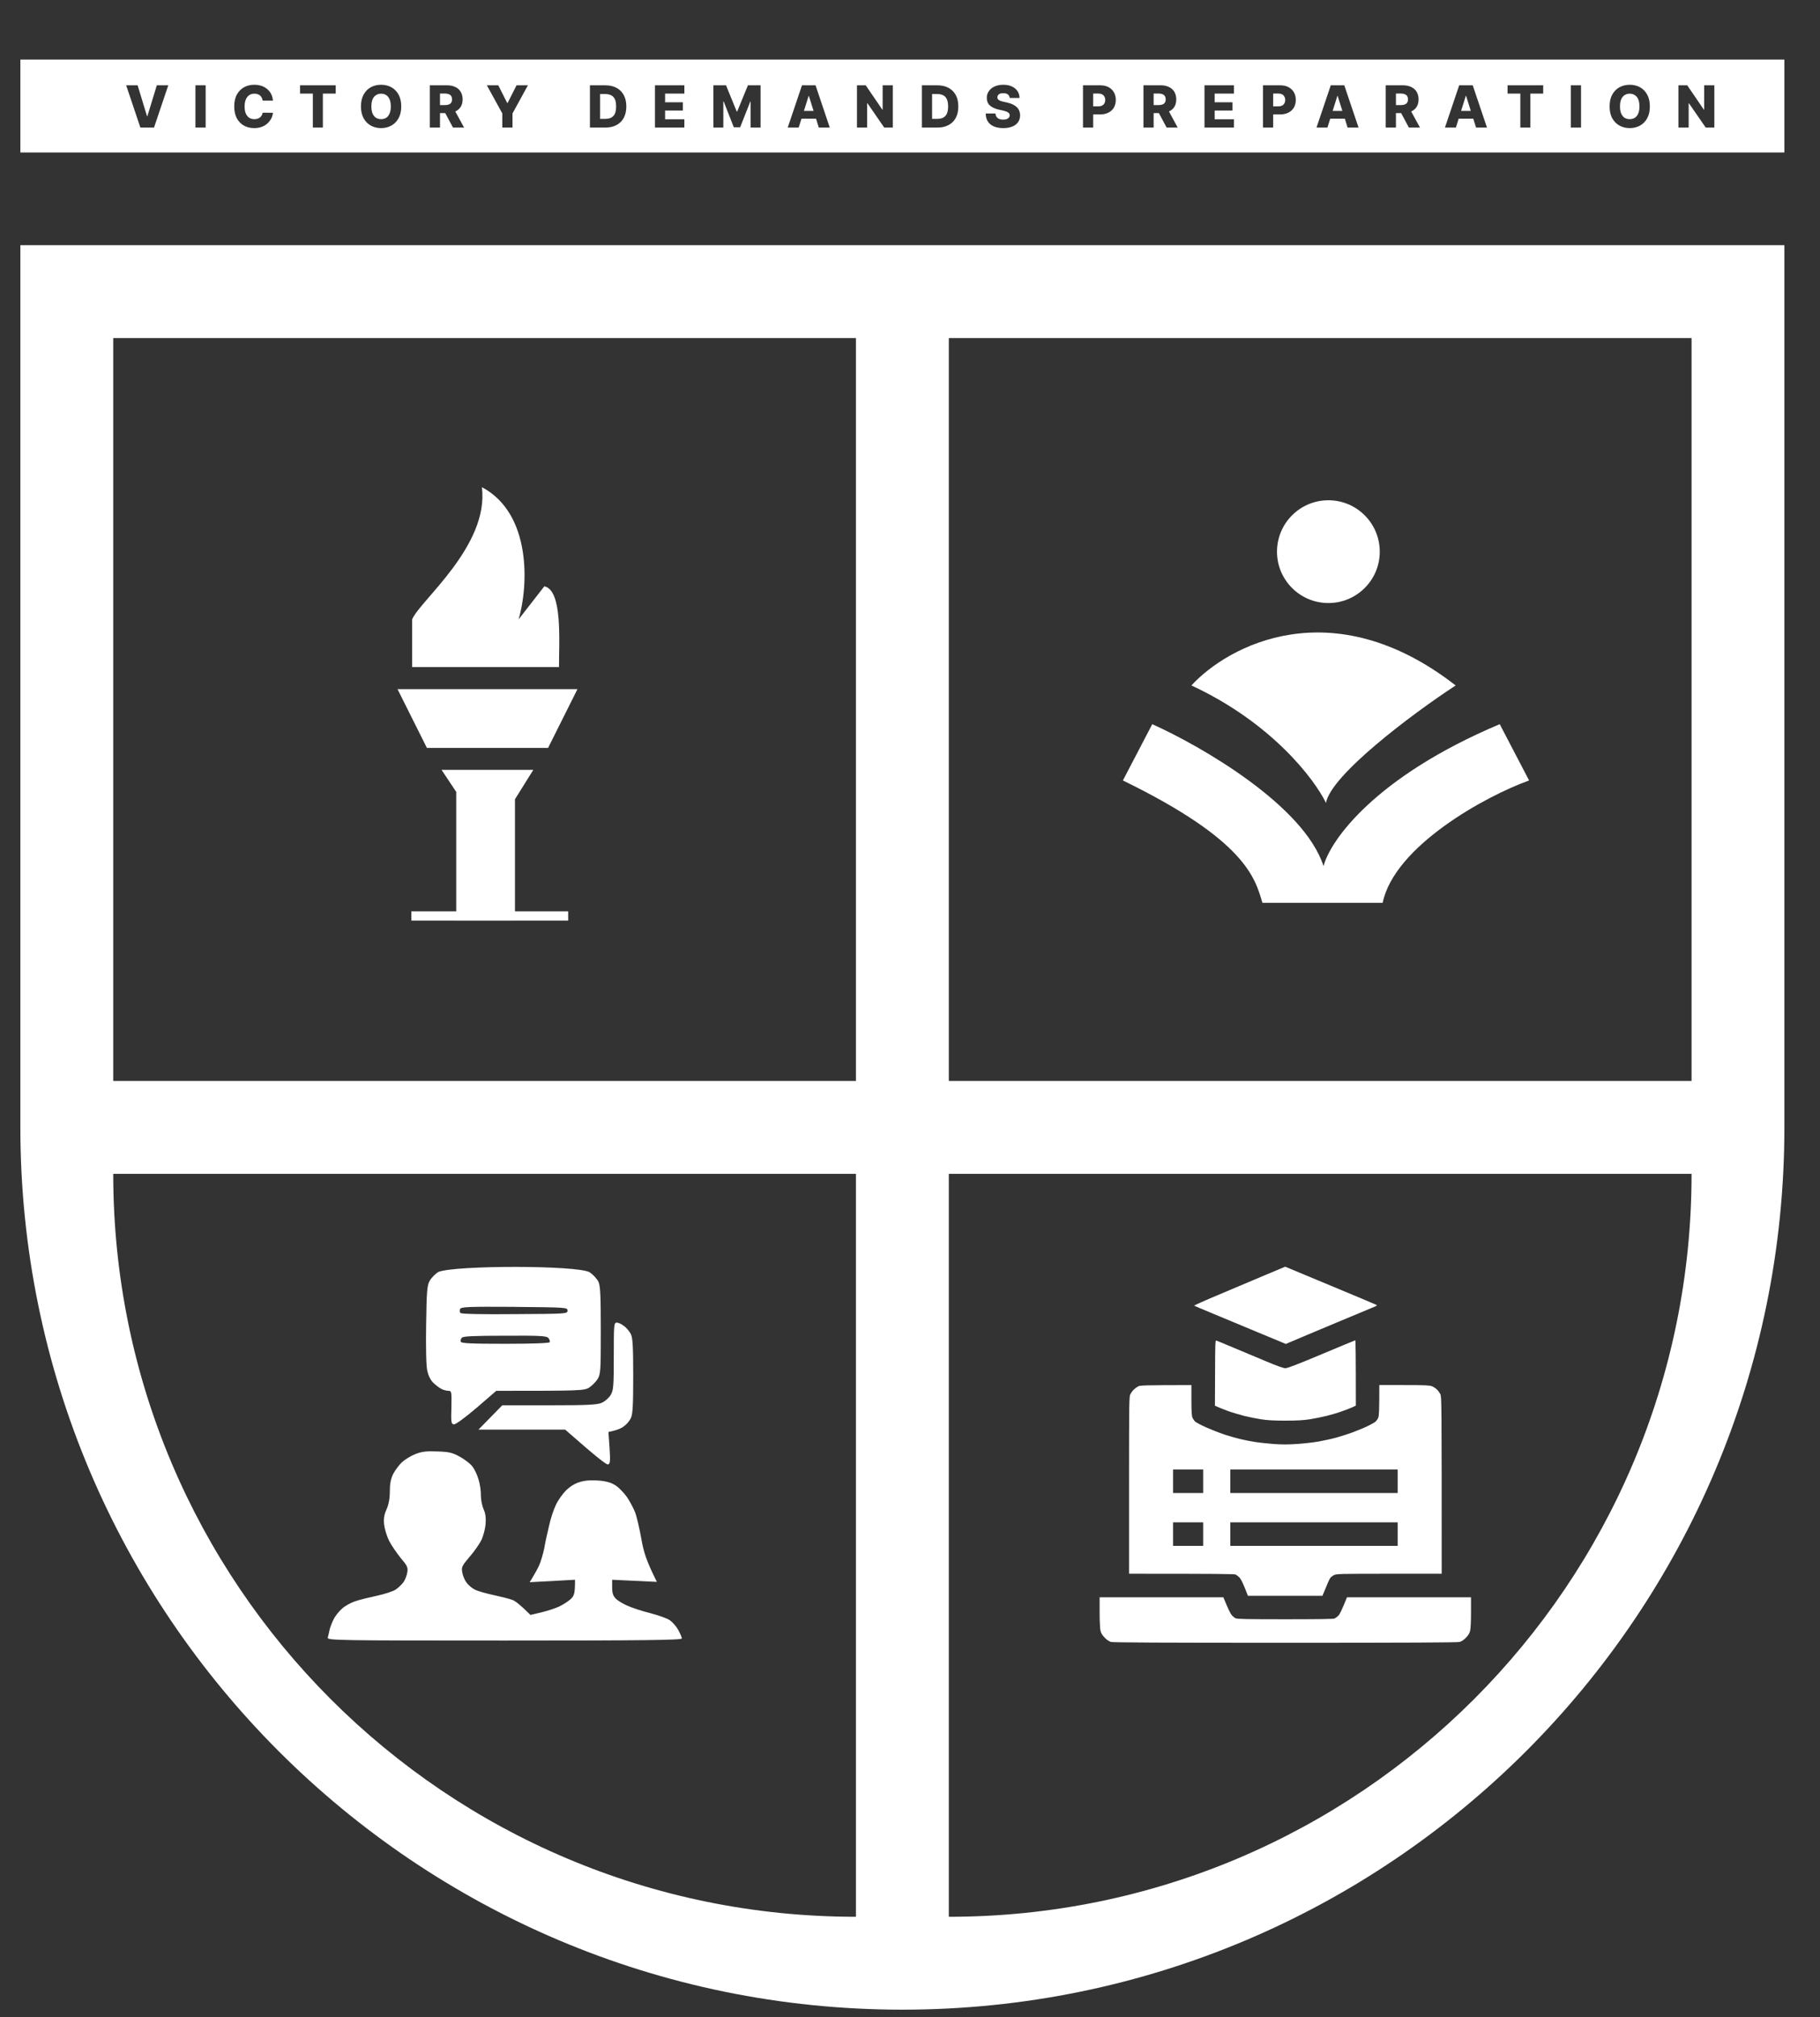 <svg width="37" height="41" viewBox="0 0 37 41" fill="none" xmlns="http://www.w3.org/2000/svg">
<rect x="0" y="0" width="37" height="41" fill="#333333" stroke="none"/>
<g clip-path="url(#clip0_4001_1927)">
<path d="M36.276 22.915C36.276 32.818 28.248 40.847 18.345 40.847C8.442 40.846 0.414 32.818 0.414 22.915V4.984H36.276V22.915ZM2.302 23.859C2.302 32.199 9.062 38.959 17.401 38.959V23.859H2.302ZM19.289 23.859V38.959C27.628 38.959 34.389 32.199 34.389 23.859H19.289ZM2.302 6.871V21.971H17.401V6.871H2.302ZM19.289 6.871V21.971H34.389V6.871H19.289Z" fill="white"/>
<path d="M36.276 1.211V3.099H0.414V1.211H36.276ZM5.168 1.723C5.092 1.723 5.023 1.74 4.962 1.773C4.901 1.807 4.851 1.857 4.815 1.923C4.779 1.988 4.762 2.069 4.762 2.163C4.762 2.257 4.779 2.338 4.814 2.403C4.85 2.469 4.898 2.518 4.959 2.553C5.02 2.587 5.09 2.604 5.168 2.604C5.227 2.604 5.28 2.595 5.325 2.577C5.371 2.559 5.41 2.535 5.441 2.505C5.473 2.475 5.498 2.441 5.517 2.404C5.535 2.368 5.545 2.33 5.549 2.292L5.34 2.291C5.336 2.312 5.33 2.33 5.32 2.347C5.311 2.363 5.299 2.376 5.284 2.388C5.27 2.399 5.253 2.407 5.234 2.413C5.216 2.419 5.195 2.422 5.172 2.422C5.131 2.422 5.096 2.413 5.066 2.394C5.037 2.374 5.014 2.345 4.997 2.307C4.981 2.268 4.973 2.22 4.973 2.163C4.973 2.108 4.981 2.062 4.997 2.023C5.013 1.985 5.036 1.955 5.065 1.935C5.096 1.914 5.132 1.904 5.174 1.904C5.197 1.904 5.218 1.907 5.237 1.914C5.257 1.92 5.274 1.93 5.288 1.942C5.302 1.955 5.314 1.97 5.322 1.987C5.331 2.005 5.337 2.024 5.34 2.045H5.549C5.544 1.994 5.532 1.948 5.511 1.908C5.49 1.868 5.462 1.835 5.429 1.808C5.395 1.78 5.357 1.758 5.312 1.744C5.268 1.73 5.22 1.723 5.168 1.723ZM7.747 1.723C7.67 1.723 7.601 1.739 7.539 1.773C7.477 1.807 7.428 1.857 7.392 1.923C7.356 1.988 7.338 2.069 7.338 2.163C7.338 2.257 7.356 2.338 7.392 2.403C7.428 2.469 7.477 2.518 7.539 2.553C7.601 2.587 7.67 2.604 7.747 2.604C7.824 2.604 7.893 2.587 7.955 2.553C8.017 2.519 8.066 2.469 8.103 2.403C8.139 2.338 8.157 2.257 8.157 2.163C8.157 2.069 8.139 1.988 8.103 1.923C8.066 1.857 8.017 1.807 7.955 1.773C7.893 1.739 7.824 1.723 7.747 1.723ZM33.132 1.723C33.055 1.723 32.986 1.74 32.924 1.773C32.862 1.807 32.813 1.857 32.776 1.923C32.74 1.988 32.723 2.069 32.723 2.163C32.723 2.257 32.74 2.338 32.776 2.403C32.813 2.469 32.862 2.518 32.924 2.553C32.986 2.587 33.055 2.604 33.132 2.604C33.209 2.604 33.278 2.587 33.34 2.553C33.402 2.519 33.451 2.469 33.487 2.403C33.523 2.338 33.541 2.257 33.541 2.163C33.541 2.069 33.523 1.988 33.487 1.923C33.451 1.857 33.402 1.807 33.34 1.773C33.278 1.739 33.209 1.723 33.132 1.723ZM20.398 1.723C20.332 1.723 20.274 1.734 20.224 1.756C20.173 1.778 20.133 1.81 20.105 1.85C20.076 1.89 20.061 1.936 20.061 1.989C20.061 2.054 20.082 2.106 20.125 2.145C20.168 2.182 20.227 2.21 20.301 2.227L20.391 2.247C20.422 2.254 20.448 2.263 20.468 2.271C20.488 2.28 20.503 2.29 20.513 2.302C20.522 2.313 20.527 2.327 20.527 2.343C20.527 2.36 20.522 2.375 20.512 2.389C20.501 2.402 20.486 2.413 20.466 2.421C20.446 2.428 20.422 2.432 20.395 2.432C20.364 2.432 20.337 2.427 20.314 2.418C20.291 2.408 20.273 2.394 20.26 2.376C20.247 2.358 20.24 2.334 20.238 2.307H20.039C20.04 2.374 20.055 2.429 20.085 2.473C20.114 2.516 20.156 2.55 20.209 2.571C20.262 2.593 20.326 2.604 20.398 2.604C20.469 2.603 20.53 2.593 20.58 2.572C20.631 2.552 20.67 2.522 20.697 2.483C20.724 2.445 20.738 2.398 20.738 2.344C20.738 2.31 20.732 2.279 20.721 2.251C20.709 2.223 20.692 2.198 20.67 2.177C20.648 2.156 20.62 2.137 20.588 2.122C20.555 2.107 20.518 2.094 20.476 2.085L20.401 2.068C20.382 2.064 20.364 2.059 20.349 2.054C20.333 2.048 20.32 2.042 20.309 2.035C20.298 2.028 20.289 2.019 20.283 2.009C20.278 1.999 20.276 1.987 20.276 1.975C20.277 1.959 20.281 1.946 20.29 1.934C20.299 1.921 20.312 1.911 20.33 1.904C20.348 1.897 20.371 1.894 20.398 1.894C20.438 1.894 20.468 1.903 20.49 1.92C20.512 1.937 20.524 1.961 20.527 1.991H20.727C20.726 1.938 20.712 1.891 20.685 1.851C20.657 1.81 20.619 1.779 20.57 1.757C20.521 1.734 20.464 1.723 20.398 1.723ZM2.565 1.734L2.854 2.593H3.131L3.421 1.734H3.188L2.996 2.362H2.989L2.798 1.734H2.565ZM3.973 1.734V2.593H4.181V1.734H3.973ZM6.1 1.734V1.902H6.36V2.593H6.564V1.902H6.825V1.734H6.1ZM8.738 1.734V2.593H8.945V2.299H9.052L9.209 2.593H9.435L9.256 2.266C9.303 2.244 9.34 2.213 9.366 2.172C9.392 2.13 9.405 2.08 9.405 2.021C9.405 1.962 9.393 1.911 9.367 1.868C9.342 1.825 9.306 1.792 9.259 1.77C9.212 1.746 9.157 1.734 9.093 1.734H8.738ZM9.898 1.734L10.212 2.306V2.593H10.419V2.306L10.732 1.734H10.501L10.319 2.094H10.312L10.13 1.734H9.898ZM11.993 1.734V2.593H12.31C12.396 2.593 12.472 2.575 12.535 2.541C12.598 2.507 12.648 2.458 12.682 2.394C12.716 2.329 12.733 2.252 12.733 2.163C12.733 2.074 12.716 1.998 12.682 1.934C12.647 1.869 12.598 1.82 12.535 1.786C12.472 1.752 12.397 1.734 12.31 1.734H11.993ZM13.315 1.734V2.593H13.913V2.424H13.521V2.247H13.882V2.079H13.521V1.902H13.913V1.734H13.315ZM14.503 1.734V2.593H14.705V2.062H14.712L14.918 2.587H15.047L15.253 2.065H15.26V2.593H15.462V1.734H15.205L14.987 2.266H14.977L14.76 1.734H14.503ZM16.304 1.734L16.014 2.593H16.237L16.294 2.412H16.59L16.646 2.593H16.869L16.58 1.734H16.304ZM17.422 1.734V2.593H17.629V2.098H17.635L17.976 2.593H18.151V1.734H17.944V2.229H17.938L17.6 1.734H17.422ZM18.742 1.734V2.593H19.06C19.147 2.593 19.222 2.575 19.285 2.541C19.349 2.507 19.398 2.458 19.432 2.394C19.466 2.329 19.482 2.252 19.482 2.163C19.482 2.074 19.466 1.997 19.432 1.934C19.397 1.87 19.348 1.82 19.285 1.786C19.222 1.752 19.146 1.734 19.059 1.734H18.742ZM22.017 1.734V2.593H22.224V2.326H22.364C22.43 2.326 22.486 2.313 22.534 2.289C22.582 2.265 22.619 2.231 22.645 2.187C22.67 2.142 22.684 2.09 22.684 2.031C22.684 1.972 22.671 1.92 22.645 1.876C22.62 1.832 22.584 1.797 22.537 1.772C22.491 1.747 22.435 1.734 22.371 1.734H22.017ZM23.246 1.734V2.593H23.453V2.299H23.56L23.717 2.593H23.942L23.765 2.266C23.812 2.244 23.848 2.213 23.874 2.172C23.9 2.13 23.913 2.08 23.913 2.021C23.913 1.962 23.9 1.911 23.875 1.868C23.85 1.825 23.814 1.792 23.767 1.77C23.72 1.746 23.665 1.734 23.601 1.734H23.246ZM24.487 1.734V2.593H25.085V2.424H24.694V2.247H25.055V2.079H24.694V1.902H25.085V1.734H24.487ZM25.676 1.734V2.593H25.883V2.326H26.023C26.089 2.326 26.146 2.313 26.193 2.289C26.241 2.265 26.278 2.231 26.304 2.187C26.33 2.142 26.343 2.09 26.343 2.031C26.343 1.972 26.33 1.92 26.305 1.876C26.279 1.832 26.243 1.797 26.196 1.772C26.15 1.747 26.093 1.734 26.029 1.734H25.676ZM27.054 1.734L26.764 2.593H26.986L27.043 2.412H27.34L27.396 2.593H27.619L27.329 1.734H27.054ZM28.171 1.734V2.593H28.379V2.299H28.485L28.642 2.593H28.868L28.689 2.266C28.737 2.244 28.774 2.213 28.8 2.172C28.826 2.13 28.839 2.08 28.839 2.021C28.839 1.962 28.826 1.911 28.801 1.868C28.776 1.825 28.739 1.792 28.692 1.77C28.646 1.746 28.59 1.734 28.525 1.734H28.171ZM29.665 1.734L29.375 2.593H29.598L29.654 2.412H29.951L30.008 2.593H30.23L29.94 1.734H29.665ZM30.648 1.734V1.902H30.908V2.593H31.112V1.902H31.373V1.734H30.648ZM31.934 1.734V2.593H32.142V1.734H31.934ZM34.122 1.734V2.593H34.33V2.098H34.335L34.677 2.593H34.852V1.734H34.645V2.229H34.639L34.301 1.734H34.122ZM7.747 1.904C7.788 1.904 7.824 1.915 7.854 1.935C7.883 1.954 7.905 1.983 7.921 2.021C7.937 2.06 7.945 2.107 7.945 2.163C7.945 2.219 7.937 2.266 7.921 2.305C7.905 2.343 7.883 2.373 7.854 2.393C7.824 2.412 7.788 2.422 7.747 2.422C7.706 2.422 7.671 2.412 7.642 2.393C7.612 2.373 7.589 2.343 7.573 2.305C7.558 2.266 7.55 2.219 7.55 2.163C7.55 2.107 7.558 2.06 7.573 2.021C7.589 1.983 7.612 1.954 7.642 1.935C7.671 1.915 7.706 1.904 7.747 1.904ZM33.132 1.904C33.173 1.904 33.208 1.915 33.237 1.935C33.267 1.954 33.29 1.983 33.306 2.021C33.322 2.06 33.329 2.107 33.329 2.163C33.329 2.219 33.322 2.266 33.306 2.305C33.29 2.343 33.267 2.373 33.237 2.393C33.208 2.412 33.173 2.422 33.132 2.422C33.091 2.422 33.055 2.412 33.025 2.393C32.996 2.373 32.973 2.343 32.957 2.305C32.941 2.266 32.934 2.219 32.934 2.163C32.934 2.107 32.941 2.06 32.957 2.021C32.973 1.983 32.996 1.954 33.025 1.935C33.055 1.915 33.091 1.904 33.132 1.904ZM12.299 1.911C12.348 1.911 12.389 1.919 12.423 1.936C12.457 1.952 12.483 1.979 12.5 2.016C12.517 2.052 12.525 2.102 12.525 2.163C12.525 2.225 12.517 2.274 12.5 2.312C12.483 2.348 12.457 2.375 12.424 2.392C12.391 2.408 12.35 2.416 12.302 2.416H12.2V1.911H12.299ZM19.049 1.911C19.098 1.911 19.139 1.919 19.173 1.936C19.207 1.952 19.232 1.979 19.249 2.016C19.266 2.052 19.275 2.101 19.275 2.163C19.275 2.225 19.266 2.274 19.249 2.312C19.232 2.348 19.206 2.375 19.173 2.392C19.14 2.408 19.099 2.416 19.052 2.416H18.949V1.911H19.049ZM29.806 1.95L29.901 2.255H29.703L29.799 1.95H29.806ZM27.194 1.95L27.29 2.255H27.092L27.188 1.95H27.194ZM16.444 1.95L16.54 2.255H16.343L16.439 1.95H16.444ZM25.985 1.901C26.016 1.901 26.042 1.906 26.064 1.917C26.085 1.928 26.1 1.943 26.111 1.963C26.122 1.982 26.128 2.005 26.128 2.031C26.128 2.058 26.122 2.081 26.111 2.101C26.1 2.12 26.085 2.136 26.064 2.146C26.043 2.157 26.016 2.162 25.985 2.162H25.883V1.901H25.985ZM22.326 1.901C22.357 1.901 22.383 1.906 22.404 1.917C22.425 1.928 22.441 1.943 22.452 1.963C22.463 1.982 22.469 2.005 22.469 2.031C22.469 2.058 22.463 2.081 22.452 2.101C22.441 2.12 22.425 2.136 22.404 2.146C22.383 2.157 22.357 2.162 22.326 2.162H22.224V1.901H22.326ZM28.48 1.901C28.512 1.901 28.538 1.906 28.56 1.915C28.581 1.924 28.597 1.937 28.607 1.954C28.618 1.971 28.624 1.994 28.624 2.021C28.624 2.047 28.618 2.068 28.607 2.085C28.597 2.102 28.581 2.115 28.56 2.123C28.539 2.131 28.512 2.136 28.48 2.136H28.379V1.901H28.48ZM23.556 1.901C23.587 1.901 23.613 1.906 23.634 1.915C23.655 1.924 23.671 1.937 23.682 1.954C23.692 1.971 23.698 1.994 23.698 2.021C23.698 2.047 23.692 2.068 23.682 2.085C23.671 2.102 23.655 2.115 23.634 2.123C23.613 2.131 23.587 2.136 23.556 2.136H23.453V1.901H23.556ZM9.048 1.901C9.079 1.901 9.105 1.906 9.126 1.915C9.147 1.924 9.163 1.937 9.174 1.954C9.185 1.971 9.19 1.994 9.19 2.021C9.19 2.047 9.185 2.068 9.174 2.085C9.163 2.102 9.147 2.115 9.126 2.123C9.105 2.131 9.079 2.136 9.048 2.136H8.945V1.901H9.048Z" fill="white"/>
<path d="M11.364 13.559H8.379V12.589C8.528 12.216 9.946 11.097 9.797 9.902C10.812 10.44 10.742 11.917 10.543 12.589L11.066 11.917C11.439 11.992 11.364 13.037 11.364 13.559Z" fill="white"/>
<path d="M11.739 14.008H8.082L8.679 15.202H11.142L11.739 14.008Z" fill="white"/>
<path d="M9.275 16.096L8.977 15.648H10.842L10.469 16.245V18.708H9.275V16.096Z" fill="white"/>
<path d="M11.551 18.523H8.363V18.711H11.551V18.523Z" fill="white"/>
<path d="M27.006 12.257C27.582 12.257 28.05 11.79 28.05 11.213C28.05 10.636 27.582 10.168 27.006 10.168C26.429 10.168 25.961 10.636 25.961 11.213C25.961 11.79 26.429 12.257 27.006 12.257Z" fill="white"/>
<path d="M29.593 13.932C27.086 11.982 24.967 13.12 24.221 13.932C25.852 14.688 26.725 15.839 26.957 16.32C27.053 15.759 28.681 14.529 29.593 13.932Z" fill="white"/>
<path d="M26.907 17.604C26.509 16.37 24.42 15.166 23.425 14.719L22.828 15.863C25.325 17.08 25.517 17.848 25.664 18.35H28.109C28.348 17.196 30.207 16.178 31.086 15.863L30.489 14.719C27.942 15.793 27.04 17.09 26.907 17.604Z" fill="white"/>
<path d="M12.412 28.358C12.471 28.26 12.478 28.191 12.478 27.568C12.478 26.939 12.481 26.883 12.534 26.883C12.567 26.88 12.633 26.909 12.682 26.949C12.735 26.985 12.797 27.061 12.824 27.114C12.863 27.193 12.873 27.364 12.873 27.97C12.873 28.576 12.863 28.747 12.824 28.826C12.797 28.882 12.735 28.955 12.682 28.991C12.633 29.03 12.544 29.07 12.369 29.106L12.392 29.429C12.409 29.696 12.405 29.752 12.362 29.765C12.333 29.775 12.155 29.643 11.489 29.057H9.727L10.211 28.563H11.163C11.937 28.563 12.138 28.553 12.231 28.513C12.293 28.487 12.376 28.415 12.412 28.358Z" fill="white"/>
<path d="M8.89 29.501C9.124 29.508 9.196 29.524 9.344 29.606C9.443 29.659 9.559 29.748 9.602 29.804C9.645 29.857 9.701 29.975 9.727 30.067C9.757 30.156 9.779 30.305 9.776 30.397C9.776 30.486 9.802 30.611 9.832 30.677C9.868 30.756 9.882 30.845 9.872 30.973C9.865 31.072 9.826 31.22 9.786 31.303C9.747 31.382 9.638 31.54 9.542 31.648C9.391 31.826 9.378 31.856 9.398 31.961C9.408 32.024 9.447 32.116 9.483 32.165C9.519 32.215 9.595 32.281 9.654 32.31C9.714 32.34 9.888 32.389 10.043 32.422C10.194 32.455 10.366 32.498 10.422 32.521C10.475 32.541 10.577 32.617 10.784 32.824L11.005 32.772C11.127 32.742 11.292 32.689 11.368 32.653C11.443 32.617 11.548 32.551 11.598 32.505C11.674 32.436 11.69 32.393 11.69 32.109L10.768 32.159L10.834 32.05C10.87 31.991 10.929 31.886 10.962 31.813C10.995 31.741 11.041 31.582 11.065 31.467C11.084 31.348 11.131 31.141 11.164 31.006C11.193 30.868 11.255 30.683 11.298 30.594C11.338 30.502 11.434 30.367 11.506 30.294C11.599 30.206 11.694 30.146 11.806 30.117C11.912 30.087 12.043 30.081 12.185 30.094C12.333 30.107 12.435 30.137 12.521 30.196C12.59 30.242 12.692 30.351 12.752 30.437C12.808 30.522 12.883 30.663 12.916 30.749C12.946 30.835 13.002 31.072 13.038 31.276C13.087 31.55 13.134 31.711 13.354 32.152L12.445 32.109V32.264C12.445 32.383 12.465 32.439 12.521 32.495C12.56 32.534 12.669 32.6 12.761 32.639C12.85 32.679 13.058 32.748 13.222 32.788C13.384 32.831 13.562 32.893 13.618 32.932C13.671 32.969 13.75 33.058 13.79 33.131C13.829 33.203 13.861 33.279 13.862 33.302C13.862 33.335 13.12 33.345 10.257 33.345C6.842 33.345 6.65 33.341 6.663 33.285C6.673 33.252 6.689 33.183 6.699 33.131C6.712 33.075 6.748 32.979 6.781 32.916C6.811 32.85 6.887 32.755 6.95 32.699C7.009 32.643 7.134 32.574 7.226 32.544C7.315 32.514 7.516 32.465 7.671 32.432C7.822 32.399 7.994 32.343 8.047 32.307C8.099 32.271 8.169 32.202 8.202 32.159C8.234 32.113 8.27 32.024 8.28 31.961C8.297 31.859 8.28 31.823 8.145 31.665C8.063 31.563 7.957 31.408 7.911 31.319C7.865 31.227 7.819 31.078 7.809 30.989C7.796 30.868 7.809 30.785 7.859 30.677C7.902 30.578 7.925 30.456 7.925 30.315C7.925 30.16 7.944 30.058 7.993 29.959C8.033 29.883 8.113 29.775 8.172 29.719C8.231 29.666 8.353 29.59 8.445 29.554C8.574 29.504 8.669 29.491 8.89 29.501ZM8.913 25.852C9.261 25.715 11.739 25.715 11.987 25.859C12.06 25.908 12.142 25.997 12.168 26.056C12.205 26.139 12.214 26.346 12.214 27.044C12.214 27.864 12.211 27.93 12.148 28.032C12.112 28.088 12.033 28.167 11.977 28.203C11.875 28.266 11.809 28.269 10.089 28.269L9.687 28.616C9.447 28.82 9.259 28.957 9.226 28.951C9.173 28.944 9.167 28.905 9.177 28.605C9.183 28.29 9.18 28.269 9.118 28.269C9.081 28.269 9.018 28.253 8.979 28.233C8.936 28.213 8.864 28.157 8.811 28.108C8.755 28.055 8.709 27.963 8.686 27.858C8.663 27.759 8.656 27.39 8.663 26.919C8.673 26.261 8.682 26.129 8.732 26.04C8.761 25.981 8.844 25.895 8.913 25.852ZM11.859 25.947C9.407 25.934 9.114 25.941 9.035 25.977C8.979 26.003 8.913 26.056 8.886 26.099C8.847 26.161 8.834 26.329 8.827 26.902C8.821 27.3 8.827 27.692 8.837 27.775C8.854 27.877 8.893 27.953 8.956 28.015C9.028 28.081 9.084 28.104 9.183 28.104C9.255 28.104 9.325 28.124 9.338 28.147C9.348 28.167 9.358 28.295 9.355 28.427C9.351 28.555 9.358 28.657 9.371 28.651C9.387 28.645 9.539 28.519 9.71 28.371L10.023 28.104H11.845L12.05 27.907V26.161L11.859 25.947Z" fill="white"/>
<path d="M12.115 26.177V27.956L11.867 28.187L10.088 28.137L9.264 28.78L9.215 28.237L8.787 28.039L8.754 27.611V26.177L9.132 25.881L11.867 25.848L12.115 26.177ZM10.267 27.149C9.637 27.149 9.417 27.159 9.39 27.189V27.191C9.367 27.211 9.357 27.251 9.367 27.271C9.377 27.304 9.589 27.313 10.27 27.313C10.83 27.313 11.166 27.3 11.176 27.28C11.185 27.264 11.172 27.224 11.15 27.198C11.117 27.152 10.988 27.145 10.267 27.149ZM10.458 26.562C9.513 26.556 9.377 26.563 9.354 26.605C9.341 26.635 9.344 26.671 9.363 26.688C9.383 26.707 9.818 26.717 10.467 26.71H10.474C11.514 26.704 11.538 26.704 11.538 26.638C11.538 26.573 11.512 26.573 10.469 26.563L10.458 26.562Z" fill="white"/>
<path d="M24.777 26.315C25.059 26.195 25.477 26.019 25.707 25.922C25.937 25.827 26.126 25.747 26.128 25.746C26.131 25.746 26.544 25.918 27.045 26.128C27.548 26.337 27.97 26.515 27.982 26.522C27.999 26.531 27.99 26.54 27.945 26.559C27.912 26.573 27.563 26.719 27.169 26.883C26.775 27.047 26.383 27.213 26.14 27.316L25.558 27.074C25.238 26.941 24.822 26.768 24.633 26.689C24.443 26.611 24.285 26.543 24.277 26.538C24.271 26.534 24.497 26.432 24.777 26.315Z" fill="white"/>
<path d="M22.373 33.148C22.363 33.103 22.355 32.96 22.355 32.771V32.465H24.87L24.937 32.624C24.974 32.712 25.02 32.805 25.041 32.829C25.062 32.853 25.096 32.881 25.119 32.892C25.153 32.908 25.341 32.912 26.13 32.912C26.817 32.912 27.111 32.908 27.133 32.896C27.152 32.887 27.185 32.862 27.208 32.839C27.233 32.817 27.276 32.733 27.384 32.465H29.905V32.771C29.905 32.96 29.898 33.103 29.887 33.148C29.875 33.197 29.849 33.239 29.801 33.288C29.759 33.332 29.711 33.363 29.674 33.373C29.632 33.385 28.607 33.39 26.13 33.39C23.654 33.39 22.628 33.385 22.587 33.373C22.549 33.363 22.502 33.332 22.46 33.288C22.412 33.239 22.385 33.197 22.373 33.148Z" fill="white"/>
<path d="M28.548 28.152C28.973 28.152 29.064 28.157 29.112 28.176C29.142 28.188 29.187 28.217 29.209 28.239C29.233 28.261 29.265 28.305 29.281 28.335C29.308 28.39 29.309 28.454 29.309 31.987H28.243C27.258 31.987 27.171 31.989 27.122 32.013C27.091 32.028 27.055 32.056 27.041 32.077C27.026 32.098 26.986 32.186 26.885 32.435H25.37L25.303 32.266C25.263 32.166 25.22 32.083 25.195 32.06C25.172 32.038 25.139 32.012 25.121 32.003C25.094 31.991 24.775 31.987 22.953 31.987V30.189C22.953 28.452 22.955 28.39 22.981 28.335C22.998 28.305 23.029 28.261 23.053 28.24C23.076 28.218 23.116 28.19 23.14 28.178C23.178 28.157 23.261 28.154 24.221 28.152V28.459C24.221 28.684 24.227 28.778 24.242 28.814C24.253 28.839 24.278 28.876 24.297 28.894C24.317 28.912 24.417 28.966 24.52 29.012C24.623 29.057 24.787 29.122 24.885 29.155C24.984 29.188 25.131 29.23 25.213 29.249C25.295 29.269 25.427 29.295 25.505 29.307C25.583 29.32 25.754 29.338 25.885 29.349C26.067 29.362 26.182 29.362 26.37 29.349C26.506 29.34 26.7 29.318 26.803 29.3C26.906 29.282 27.07 29.246 27.169 29.219C27.267 29.192 27.415 29.144 27.496 29.114C27.578 29.083 27.71 29.03 27.787 28.993C27.865 28.957 27.946 28.912 27.965 28.894C27.985 28.876 28.01 28.839 28.02 28.814C28.035 28.778 28.041 28.683 28.041 28.152H28.548ZM23.848 30.942V31.42H24.46V30.942H23.848ZM25.012 30.942V31.42H28.414V30.942H25.012ZM23.848 29.868V30.346H24.46V29.868H23.848ZM25.012 29.868V30.346H28.414V29.868H25.012ZM27.553 27.242C27.559 27.242 27.564 27.541 27.564 28.57L27.486 28.606C27.443 28.625 27.348 28.663 27.273 28.688C27.2 28.715 27.061 28.755 26.967 28.779C26.873 28.802 26.718 28.833 26.624 28.848C26.497 28.867 26.369 28.875 26.131 28.875C25.899 28.875 25.763 28.867 25.639 28.848C25.545 28.833 25.39 28.802 25.296 28.779C25.201 28.755 25.047 28.709 24.953 28.675C24.859 28.639 24.763 28.602 24.699 28.57L24.702 27.905C24.704 27.303 24.706 27.24 24.727 27.247C24.741 27.251 24.902 27.318 25.087 27.396C25.272 27.473 25.569 27.599 25.748 27.673C25.973 27.767 26.09 27.809 26.131 27.809C26.175 27.809 26.37 27.735 26.867 27.526C27.234 27.372 27.541 27.244 27.553 27.242Z" fill="white"/>
</g>
<defs>
<clipPath id="clip0_4001_1927">
<rect width="37" height="40" fill="white" transform="translate(0 0.922)"/>
</clipPath>
</defs>
</svg>

